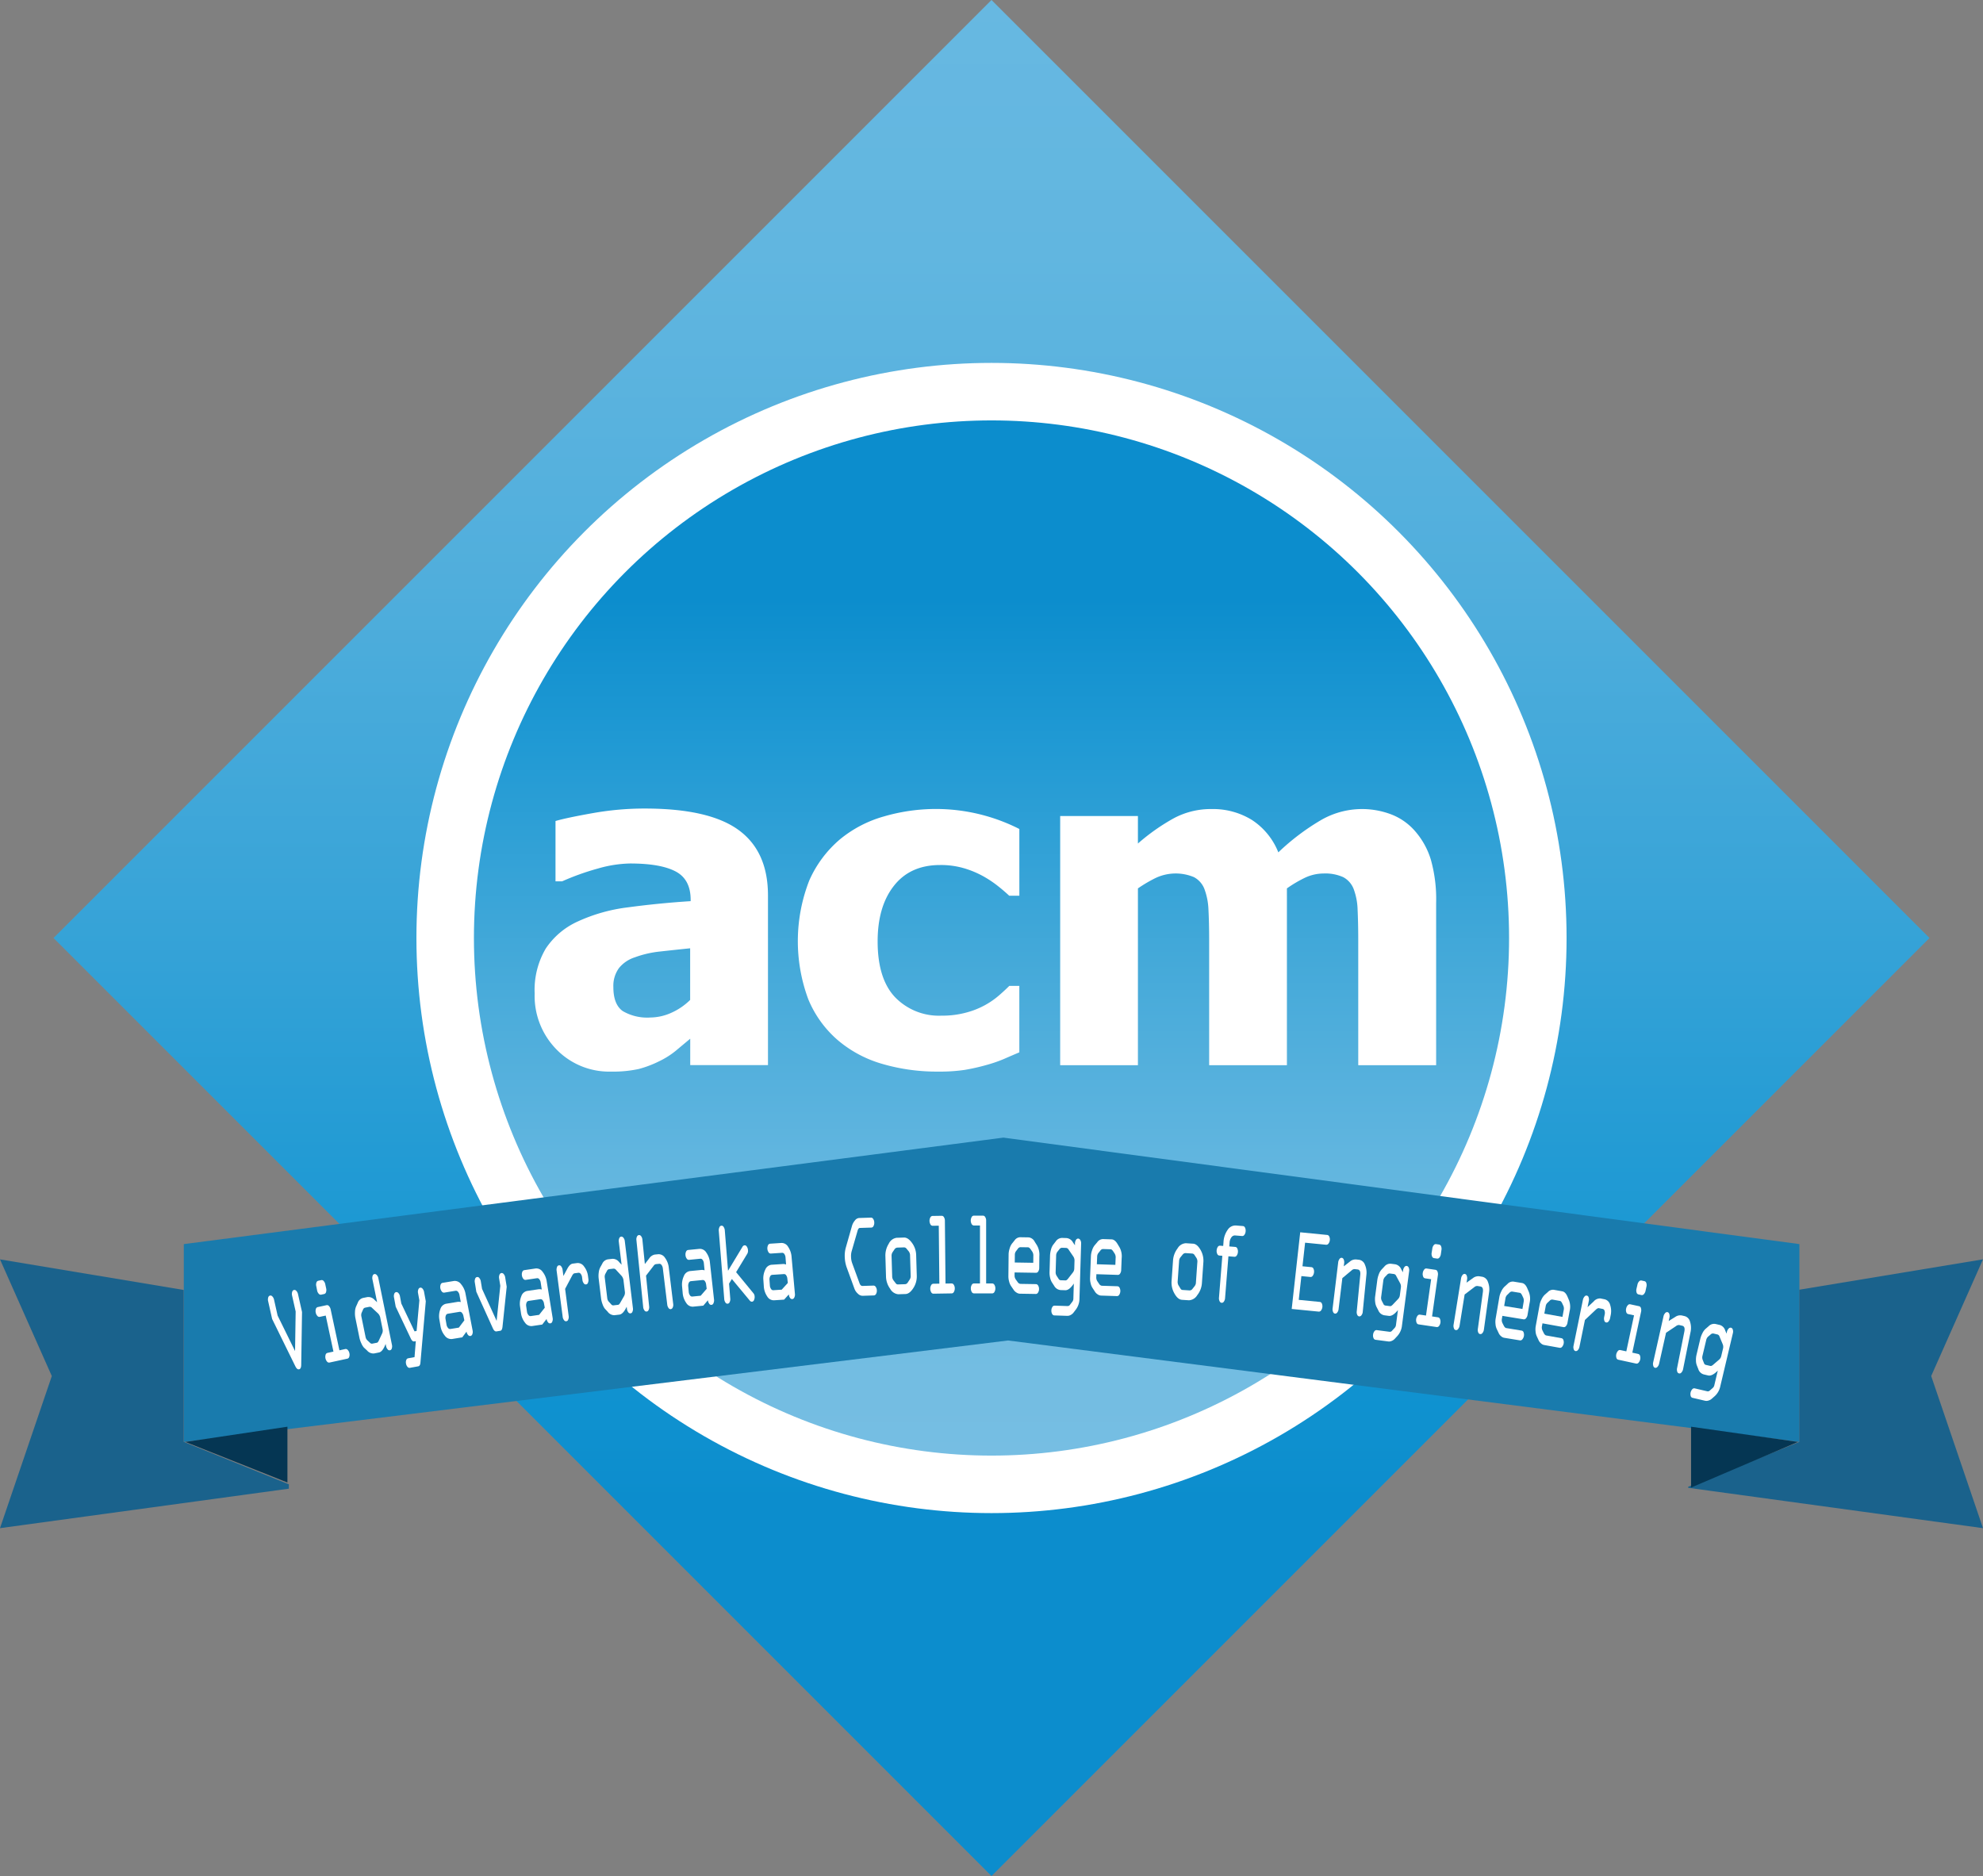 <svg xmlns="http://www.w3.org/2000/svg" xmlns:xlink="http://www.w3.org/1999/xlink" viewBox="0 0 396.13 374.74"><rect x="0" y="0" width="396.13" height="374.74" fill="#808080" stroke="none"/><defs><style>.cls-1{fill:url(#linear-gradient);}.cls-2{fill:#fff;}.cls-3{fill:url(#linear-gradient-2);}.cls-4{fill:#197bad;}.cls-5{fill:#1a628c;}.cls-6{fill:none;}.cls-7{fill:#053653;}</style><linearGradient id="linear-gradient" x1="-432.394" y1="2615.265" x2="-167.412" y2="2350.283" gradientTransform="matrix(0.707, 0.707, 0.707, -0.707, -1345.493, 2154.993)" gradientUnits="userSpaceOnUse"><stop offset="0" stop-color="#67b8e1"/><stop offset="0.134" stop-color="#61b6e0"/><stop offset="0.31" stop-color="#50aedc"/><stop offset="0.509" stop-color="#34a2d7"/><stop offset="0.723" stop-color="#1194d1"/><stop offset="0.8" stop-color="#0c8dcd"/></linearGradient><linearGradient id="linear-gradient-2" x1="448.065" y1="1633.042" x2="448.065" y2="1846.868" gradientTransform="matrix(1, 0, 0, -1, -250, 1923.804)" gradientUnits="userSpaceOnUse"><stop offset="0" stop-color="#76bee3"/><stop offset="0.123" stop-color="#71bce1"/><stop offset="0.283" stop-color="#60b5df"/><stop offset="0.464" stop-color="#44a9d9"/><stop offset="0.66" stop-color="#219ad4"/><stop offset="0.8" stop-color="#0c8dcd"/></linearGradient></defs><title>ACMO</title><g id="Layer_2" data-name="Layer 2"><g id="ACM_Logo" data-name="ACM Logo"><path class="cls-1" d="M198.065,374.74,10.695,187.37,198.065,0,385.435,187.37Z"/><circle class="cls-2" cx="198.065" cy="187.37" r="114.879"/><circle class="cls-3" cx="198.065" cy="187.37" r="103.392"/><path class="cls-2" d="M137.867,207.497c-1.057.885-2.014,1.676-2.847,2.379a16.583,16.583,0,0,1-3.383,2.134,21.267,21.267,0,0,1-4.039,1.525,23.872,23.872,0,0,1-5.501.52,14.668,14.668,0,0,1-10.94-4.434,15.227,15.227,0,0,1-4.351-11.169,16.251,16.251,0,0,1,2.207-8.957,15.173,15.173,0,0,1,6.365-5.408,33.733,33.733,0,0,1,10.035-2.837q6.253-.84,12.554-1.239v-.265c0-2.743-1.015-4.637-3.029-5.684-2.03-1.057-5.043-1.577-9.087-1.577a24.645,24.645,0,0,0-6.402,1.005,50.538,50.538,0,0,0-7.157,2.561h-1.322V164.001c1.535-.448,4.013-.968,7.453-1.577a59.11,59.11,0,0,1,10.368-.916q12.866,0,18.747,4.289,5.871,4.27,5.876,13.064V212.764H137.882v-5.267Zm0-7.755V189.426c-2.613.265-4.715.5-6.324.677a20.616,20.616,0,0,0-4.747,1.135,6.657,6.657,0,0,0-3.149,2.139,6.025,6.025,0,0,0-1.119,3.794c0,2.326.63,3.914,1.869,4.794a9.674,9.674,0,0,0,5.522,1.286,10.391,10.391,0,0,0,4.127-.916A12.736,12.736,0,0,0,137.867,199.742Zm49.617,14.313a38.849,38.849,0,0,1-11.305-1.556,23.848,23.848,0,0,1-8.895-4.788,21.756,21.756,0,0,1-5.824-8.114,33.331,33.331,0,0,1,.193-23.697,22.849,22.849,0,0,1,6.136-8.234,24.004,24.004,0,0,1,8.765-4.575,37.204,37.204,0,0,1,10.503-1.494,36.824,36.824,0,0,1,16.572,3.997v13.329H201.604q-1.098-1.024-2.28-1.952a21.74,21.74,0,0,0-2.956-1.962,18.987,18.987,0,0,0-3.81-1.577,16.462,16.462,0,0,0-4.757-.64q-5.965,0-9.218,4.138-3.263,4.13-3.263,11.123c0,4.981,1.166,8.708,3.487,11.149a12.182,12.182,0,0,0,9.259,3.68,18.182,18.182,0,0,0,5.147-.671,16.271,16.271,0,0,0,6.496-3.498c.744-.651,1.384-1.249,1.91-1.775h2.004v13.272c-.895.38-1.921.817-3.092,1.332a27.93,27.93,0,0,1-3.581,1.223,40.463,40.463,0,0,1-4.247.952A33.778,33.778,0,0,1,187.484,214.055Zm83.843-1.28V187.88c0-2.451-.052-4.523-.13-6.209a12.687,12.687,0,0,0-.802-4.127,4.523,4.523,0,0,0-2.061-2.326,8.747,8.747,0,0,0-3.945-.734,8.906,8.906,0,0,0-3.518.76,24.982,24.982,0,0,0-3.794,2.217v35.314H241.545V187.88c0-2.42-.052-4.481-.141-6.188a13.083,13.083,0,0,0-.822-4.148,4.523,4.523,0,0,0-2.061-2.326,9.422,9.422,0,0,0-7.646.151,27.898,27.898,0,0,0-3.56,2.092v35.314H211.784v-49.768h15.531v5.491a40.785,40.785,0,0,1,7.177-5.054,15.656,15.656,0,0,1,7.573-1.832,14.771,14.771,0,0,1,8.02,2.176,13.784,13.784,0,0,1,5.278,6.475,45.962,45.962,0,0,1,8.447-6.402,16.378,16.378,0,0,1,14.24-1.129,11.977,11.977,0,0,1,4.658,3.326,15.497,15.497,0,0,1,3.133,5.694,29.137,29.137,0,0,1,1.046,8.619v32.41l-15.562-.005Z"/><g id="Layer_1-2" data-name="Layer 1-2"><g id="Layer_1-2-2" data-name="Layer 1-2-2"><polygon class="cls-4" points="36.718 248.515 200.44 227.243 359.455 248.515 359.455 288.032 201.376 267.766 36.718 288.032 36.718 248.515"/><path class="cls-5" d="M396.13,251.557l-36.692,6.068v30.399l-22.199,8.963v.208l58.891,8.061-10.35-30.39Z"/><path class="cls-5" d="M57.712,297.368a7.232,7.232,0,0,1,0-.867l-21.02-8.486V257.677L0,251.566,10.35,274.874,0,305.256Z"/><line class="cls-6" x1="45.967" y1="293.12" x2="65.903" y2="290.52"/><polyline class="cls-7" points="337.811 297.151 337.811 284.99 359.152 288.032"/><polyline class="cls-7" points="57.417 296.137 57.417 284.99 37.039 288.032"/><path class="cls-2" d="M59.536,258.528l.798,3.554-.162,10.579q-.02.768-.413.86-.415.097-.753-.586l-4.643-9.46-.798-3.554a1.384,1.384,0,0,1,.015-.742.512.512,0,0,1,.356-.384.501.501,0,0,1,.485.189,1.368,1.368,0,0,1,.33.661l.707,3.15,3.484,7.081.121-7.899-.713-3.173a1.375,1.375,0,0,1,.016-.742.512.512,0,0,1,.356-.384.502.502,0,0,1,.484.19A1.365,1.365,0,0,1,59.536,258.528Z"/><path class="cls-2" d="M69.412,271.397l-3.598.78a.503.503,0,0,1-.478-.19,1.464,1.464,0,0,1-.292-1.36.507.507,0,0,1,.357-.378l1.209-.262-1.542-7.197-1.195.259a.503.503,0,0,1-.48-.196,1.318,1.318,0,0,1-.317-.64,1.381,1.381,0,0,1,.023-.731.506.506,0,0,1,.356-.383l1.799-.389a.502.502,0,0,1,.481.202,1.371,1.371,0,0,1,.321.657l1.748,8.16,1.18-.256a.517.517,0,0,1,.485.189,1.268,1.268,0,0,1,.326.644,1.297,1.297,0,0,1-.03.721A.509.509,0,0,1,69.412,271.397ZM63.564,255.839l.618-.134a.503.503,0,0,1,.479.19,1.31,1.31,0,0,1,.318.646l.177.826a1.38,1.38,0,0,1-.023.731.506.506,0,0,1-.356.383l-.632.137a.507.507,0,0,1-.489-.206,1.282,1.282,0,0,1-.307-.63l-.168-.852a1.319,1.319,0,0,1,.025-.72A.506.506,0,0,1,63.564,255.839Z"/><path class="cls-2" d="M75.332,260.124l-.928-4.548a1.326,1.326,0,0,1,.029-.715.487.487,0,0,1,.35-.362.52.52,0,0,1,.482.196,1.272,1.272,0,0,1,.317.645l2.715,13.301a1.301,1.301,0,0,1-.036.718.46.46,0,0,1-.835.167,1.341,1.341,0,0,1-.307-.648l-.087-.423q-.58,1.558-1.33,1.708l-1.003.201a1.657,1.657,0,0,1-1.38-.607l-.629-.577a3.224,3.224,0,0,1-.499-.819,5.005,5.005,0,0,1-.387-1.126l-.8-3.918a4.849,4.849,0,0,1-.09-1.299,2.978,2.978,0,0,1,.204-1.001l.346-.772a1.508,1.508,0,0,1,1.071-.977l.849-.17a1.621,1.621,0,0,1,1.426.549Zm-1.592.926-.821.164a.594.594,0,0,0-.407.404l-.269.614a1.291,1.291,0,0,0-.047.773l.833,4.078a1.233,1.233,0,0,0,.378.675l.496.461a.511.511,0,0,0,.44.186l.961-.192q.189-.038.376-.444l.675-1.447a1.424,1.424,0,0,0,.064-.87l-.425-2.086a1.788,1.788,0,0,0-.456-.982l-1.235-1.148A.593.593,0,0,0,73.74,261.05Z"/><path class="cls-2" d="M85.057,259.936l-1.07,12.265q-.048.656-.453.73l-1.656.299a.508.508,0,0,1-.473-.198,1.279,1.279,0,0,1-.299-.653,1.256,1.256,0,0,1,.05-.705.509.509,0,0,1,.373-.35l1.278-.23.257-3.193-.291.052q-.404.072-.707-.568L79.048,261.019l-.339-1.848a1.302,1.302,0,0,1,.045-.71.496.496,0,0,1,.361-.355.527.527,0,0,1,.481.202,1.25,1.25,0,0,1,.306.648l.262,1.425,2.643,5.56.414-.075.552-6.113-.268-1.472a1.256,1.256,0,0,1,.059-.699.52.52,0,0,1,.376-.368.513.513,0,0,1,.471.21,1.278,1.278,0,0,1,.301.641Z"/><path class="cls-2" d="M89.101,260.43l2.359-.386a1.751,1.751,0,0,1,.583.047l-.251-1.38a1.319,1.319,0,0,0-.295-.663.515.515,0,0,0-.476-.215l-2.288.375a.519.519,0,0,1-.474-.221,1.451,1.451,0,0,1-.24-1.377.507.507,0,0,1,.378-.354l2.287-.375a1.539,1.539,0,0,1,1.418.641,4.088,4.088,0,0,1,.906,1.989L94.414,265.795a1.291,1.291,0,0,1-.06.721.511.511,0,0,1-.374.354.527.527,0,0,1-.485-.213,1.294,1.294,0,0,1-.298-.662l-.851,1.143-2.036.334A1.555,1.555,0,0,1,88.872,266.823a3.99,3.99,0,0,1-.89-2.004l-.195-1.138a3.933,3.933,0,0,1,.176-2.174A1.532,1.532,0,0,1,89.101,260.43Zm3.66,3.306-.177-.819a1.373,1.373,0,0,0-.299-.668.508.508,0,0,0-.471-.209l-2.372.389a.503.503,0,0,0-.378.354,1.309,1.309,0,0,0-.056.72l.188,1.093a1.314,1.314,0,0,0,.296.656.518.518,0,0,0,.473.222l1.698-.278Z"/><path class="cls-2" d="M100.92,255.174l.3,1.857-.842,8.025q-.09.715-.419.769l-.772.126c-.281.047-.524-.157-.73-.609l-3.303-7.293-.304-1.88a1.304,1.304,0,0,1,.064-.719.466.466,0,0,1,.85-.14,1.295,1.295,0,0,1,.287.66l.247,1.493,2.909,6.387.735-7.004-.238-1.474a1.288,1.288,0,0,1,.067-.72.523.523,0,0,1,.39-.356.507.507,0,0,1,.471.215A1.296,1.296,0,0,1,100.92,255.174Z"/><path class="cls-2" d="M105.297,257.873l2.349-.346a1.748,1.748,0,0,1,.576.057l-.208-1.376a1.295,1.295,0,0,0-.273-.662.505.505,0,0,0-.465-.22l-2.279.336a.506.506,0,0,1-.462-.228,1.275,1.275,0,0,1-.275-.655,1.31,1.31,0,0,1,.077-.715.511.511,0,0,1,.384-.345l2.278-.336a1.505,1.505,0,0,1,1.387.658,4.007,4.007,0,0,1,.839,1.99l1.179,7.255a1.284,1.284,0,0,1-.081.714.47.47,0,0,1-.855.126,1.273,1.273,0,0,1-.275-.662l-.876,1.121-2.027.299a1.518,1.518,0,0,1-1.406-.666,3.907,3.907,0,0,1-.823-2.004l-.16-1.134a3.922,3.922,0,0,1,.238-2.153A1.546,1.546,0,0,1,105.297,257.873Zm3.53,3.341-.152-.816a1.35,1.35,0,0,0-.277-.667.493.493,0,0,0-.46-.216l-2.362.349a.509.509,0,0,0-.384.346,1.299,1.299,0,0,0-.077.714l.154,1.087a1.284,1.284,0,0,0,.275.657.508.508,0,0,0,.462.228l1.691-.25Z"/><path class="cls-2" d="M112.401,263.032l-1.209-9.207a1.354,1.354,0,0,1,.083-.721.457.457,0,0,1,.846-.117,1.352,1.352,0,0,1,.267.681l.16,1.213.797-1.48q.496-.912,1.073-.987l.876-.115a1.515,1.515,0,0,1,1.379.69,3.877,3.877,0,0,1,.797,1.987l.069.519a1.351,1.351,0,0,1-.082.729.461.461,0,0,1-.846.117,1.297,1.297,0,0,1-.265-.665l-.071-.542a1.297,1.297,0,0,0-.265-.665.504.504,0,0,0-.46-.227l-.776.102q-.249.033-.499.499l-1.387,2.615.711,5.418a1.285,1.285,0,0,1-.088.711.46.46,0,0,1-.844.11A1.294,1.294,0,0,1,112.401,263.032Z"/><path class="cls-2" d="M124.172,252.634l-.555-4.579a1.312,1.312,0,0,1,.087-.706.49.49,0,0,1,.378-.33.523.523,0,0,1,.464.234,1.258,1.258,0,0,1,.265.665l1.623,13.392a1.268,1.268,0,0,1-.094.707.461.461,0,0,1-.846.097,1.323,1.323,0,0,1-.254-.667l-.052-.427q-.705,1.496-1.466,1.584l-1.016.117a1.662,1.662,0,0,1-1.326-.714l-.58-.623a3.162,3.162,0,0,1-.431-.851,4.974,4.974,0,0,1-.294-1.148l-.478-3.945a4.814,4.814,0,0,1,.016-1.294,2.961,2.961,0,0,1,.286-.974l.408-.736a1.507,1.507,0,0,1,1.147-.88l.86-.099a1.626,1.626,0,0,1,1.377.661Zm-1.663.788-.831.096a.592.592,0,0,0-.439.366l-.318.586a1.281,1.281,0,0,0-.109.762l.498,4.107a1.218,1.218,0,0,0,.323.699l.456.498a.512.512,0,0,0,.423.22l.974-.112c.128-.015.265-.151.412-.41l.791-1.377a1.413,1.413,0,0,0,.134-.858l-.254-2.1a1.764,1.764,0,0,0-.375-1.009l-1.138-1.238A.596.596,0,0,0,122.509,253.422Z"/><path class="cls-2" d="M128.482,261.074,127.132,247.711a1.234,1.234,0,0,1,.106-.685.5.5,0,0,1,.394-.318.505.505,0,0,1,.451.241,1.289,1.289,0,0,1,.243.668l.493,4.88.855-1.107a1.788,1.788,0,0,1,1.095-.782l.738-.073a1.506,1.506,0,0,1,1.341.723,3.989,3.989,0,0,1,.754,2.001l.88,7.225a1.225,1.225,0,0,1-.101.702.505.505,0,0,1-.397.324.491.491,0,0,1-.448-.253,1.378,1.378,0,0,1-.245-.655l-.882-7.248a1.326,1.326,0,0,0-.253-.661.508.508,0,0,0-.455-.245l-.667.066a.73.73,0,0,0-.467.336l-1.514,1.962.62,6.146a1.283,1.283,0,0,1-.104.702.459.459,0,0,1-.844.083A1.285,1.285,0,0,1,128.482,261.074Z"/><path class="cls-2" d="M137.82,253.902l2.357-.232a1.721,1.721,0,0,1,.571.085l-.139-1.394a1.311,1.311,0,0,0-.239-.68.502.502,0,0,0-.453-.246l-2.287.225a.501.501,0,0,1-.45-.252,1.3,1.3,0,0,1-.242-.674,1.329,1.329,0,0,1,.113-.715.513.513,0,0,1,.401-.33l2.286-.225a1.5,1.5,0,0,1,1.349.731,4.075,4.075,0,0,1,.737,2.047l.814,7.364a1.305,1.305,0,0,1-.116.716.467.467,0,0,1-.859.085,1.287,1.287,0,0,1-.242-.681l-.929,1.085-2.036.2a1.511,1.511,0,0,1-1.368-.741,3.967,3.967,0,0,1-.72-2.06l-.104-1.15a4,4,0,0,1,.345-2.159A1.546,1.546,0,0,1,137.82,253.902Zm3.351,3.54-.11-.83a1.373,1.373,0,0,0-.243-.686.495.495,0,0,0-.448-.24l-2.371.234a.507.507,0,0,0-.4.328,1.331,1.331,0,0,0-.113.716l.099,1.103a1.292,1.292,0,0,0,.241.675.5.5,0,0,0,.449.251l1.698-.167Z"/><path class="cls-2" d="M144.676,259.484,143.589,245.895a1.377,1.377,0,0,1,.118-.729.457.457,0,0,1,.852-.069,1.376,1.376,0,0,1,.232.701l.643,8.043,2.873-4.767a.572.572,0,0,1,.428-.319.5.5,0,0,1,.453.264,1.41,1.41,0,0,1,.229.697,1.186,1.186,0,0,1-.128.709l-2.242,3.696,3.462,4.214a1.039,1.039,0,0,1,.238.629,1.438,1.438,0,0,1-.116.712.497.497,0,0,1-.397.344.543.543,0,0,1-.465-.234l-3.567-4.297-.562.921.238,2.976a1.32,1.32,0,0,1-.119.712.461.461,0,0,1-.851.07A1.325,1.325,0,0,1,144.676,259.484Z"/><path class="cls-2" d="M154.107,252.642l2.355-.154a1.757,1.757,0,0,1,.568.102l-.112-1.392a1.326,1.326,0,0,0-.224-.687.508.508,0,0,0-.446-.258l-2.285.15a.512.512,0,0,1-.444-.265,1.453,1.453,0,0,1-.101-1.388.499.499,0,0,1,.406-.315l2.283-.149a1.511,1.511,0,0,1,1.33.771,4.091,4.091,0,0,1,.694,2.061l.667,7.359a1.294,1.294,0,0,1-.13.709.502.502,0,0,1-.402.314.516.516,0,0,1-.456-.258,1.305,1.305,0,0,1-.227-.685l-.947,1.05-2.033.133a1.528,1.528,0,0,1-1.349-.783,3.993,3.993,0,0,1-.677-2.073l-.08-1.149a3.954,3.954,0,0,1,.386-2.137A1.517,1.517,0,0,1,154.107,252.642Zm3.271,3.634-.094-.83a1.376,1.376,0,0,0-.228-.691.497.497,0,0,0-.441-.253l-2.368.155a.499.499,0,0,0-.405.315,1.309,1.309,0,0,0-.126.709l.077,1.101a1.309,1.309,0,0,0,.227.68.509.509,0,0,0,.443.265l1.696-.111Z"/><path class="cls-2" d="M172.299,256.873l2.198-.071a.528.528,0,0,1,.45.273,1.264,1.264,0,0,1,.213.69,1.25,1.25,0,0,1-.157.702.518.518,0,0,1-.427.3l-2.276.074a1.348,1.348,0,0,1-.917-.414,2.461,2.461,0,0,1-.685-.974l-1.582-4.34a6.785,6.785,0,0,1-.361-1.932,6.056,6.056,0,0,1,.192-1.915l1.248-4.385a2.89,2.89,0,0,1,.588-1.09,1.172,1.172,0,0,1,.808-.489l2.407-.077a.513.513,0,0,1,.443.279,1.306,1.306,0,0,1,.205.684,1.357,1.357,0,0,1-.149.714.503.503,0,0,1-.419.312l-2.319.074c-.193.007-.343.196-.449.566l-1.188,4.111a3.548,3.548,0,0,0-.113,1.139,3.884,3.884,0,0,0,.221,1.212l1.45,3.958Q171.885,256.889,172.299,256.873Z"/><path class="cls-2" d="M183.015,250.697l.124,4.149a4.236,4.236,0,0,1-.699,2.468q-.738,1.147-1.557,1.173l-1.428.046a2.058,2.058,0,0,1-1.629-1.088,4.289,4.289,0,0,1-.834-2.401l-.124-4.149a4.38,4.38,0,0,1,.67-2.45,2.043,2.043,0,0,1,1.579-1.192l1.428-.046q.819-.051,1.624,1.047A4.259,4.259,0,0,1,183.015,250.697Zm-4.912.24.119,3.975a1.377,1.377,0,0,0,.265.846l.476.616a.494.494,0,0,0,.433.196l1.413-.046a.708.708,0,0,0,.555-.38l.353-.538a1.224,1.224,0,0,0,.201-.791l-.119-3.975a1.368,1.368,0,0,0-.251-.857l-.444-.537a.628.628,0,0,0-.516-.276l-1.261.041a.738.738,0,0,0-.628.337l-.397.586A1.31,1.31,0,0,0,178.103,250.937Z"/><path class="cls-2" d="M190.132,258.361l-3.681.059a.504.504,0,0,1-.434-.291,1.352,1.352,0,0,1-.185-.704,1.308,1.308,0,0,1,.171-.692.511.511,0,0,1,.428-.299l1.217-.019-.116-11.58-1.232.019a.505.505,0,0,1-.434-.28,1.449,1.449,0,0,1-.014-1.39.513.513,0,0,1,.428-.294l1.855-.03a.507.507,0,0,1,.43.284,1.282,1.282,0,0,1,.188.687l.126,12.562,1.232-.02a.511.511,0,0,1,.43.286,1.273,1.273,0,0,1,.188.686,1.358,1.358,0,0,1-.171.709A.511.511,0,0,1,190.132,258.361Z"/><path class="cls-2" d="M198.227,258.361h-3.681a.508.508,0,0,1-.431-.298,1.355,1.355,0,0,1-.177-.707,1.301,1.301,0,0,1,.177-.69.509.509,0,0,1,.431-.292h1.217V244.794h-1.232a.507.507,0,0,1-.431-.286,1.447,1.447,0,0,1,0-1.39.508.508,0,0,1,.431-.287H196.387a.513.513,0,0,1,.427.292,1.284,1.284,0,0,1,.181.69v12.562h1.232a.513.513,0,0,1,.427.292,1.284,1.284,0,0,1,.181.69,1.355,1.355,0,0,1-.178.707A.508.508,0,0,1,198.227,258.361Z"/><path class="cls-2" d="M207.625,250.9l-.024,2.373a1.277,1.277,0,0,1-.188.686.508.508,0,0,1-.43.285l-4.304-.069-.006.572a1.362,1.362,0,0,0,.26.857l.35.486a.783.783,0,0,0,.547.371l3.13.051a.514.514,0,0,1,.425.293,1.282,1.282,0,0,1,.174.698,1.257,1.257,0,0,1-.192.686.512.512,0,0,1-.427.285l-3.21-.052a1.288,1.288,0,0,1-.668-.227,1.762,1.762,0,0,1-.514-.459l-.535-.78a2.76,2.76,0,0,1-.415-.918,3.866,3.866,0,0,1-.159-1.078l.045-4.499a4.068,4.068,0,0,1,.195-1.038,2.958,2.958,0,0,1,.478-1.009l.514-.635a1.396,1.396,0,0,1,1.115-.636l1.71.028a1.569,1.569,0,0,1,1.209.884l.449.709A3.765,3.765,0,0,1,207.625,250.9Zm-4.897-.231-.015,1.52,3.695.059.014-1.368a1.438,1.438,0,0,0-.202-.845l-.35-.508q-.272-.366-.489-.371l-1.528-.024a.64.64,0,0,0-.518.306l-.36.474A1.158,1.158,0,0,0,202.728,250.669Z"/><path class="cls-2" d="M213.242,262.846l-2.638-.086a.508.508,0,0,1-.422-.295,1.289,1.289,0,0,1-.157-.707,1.263,1.263,0,0,1,.199-.684.505.505,0,0,1,.439-.267l2.638.085a.576.576,0,0,0,.459-.278l.43-.56a1.033,1.033,0,0,0,.23-.671l.09-2.992q-.898,1.364-1.709,1.337l-.935-.03a1.632,1.632,0,0,1-1.28-.849l-.438-.67a2.771,2.771,0,0,1-.361-.901,4.269,4.269,0,0,1-.128-1.151l.097-3.25a5.15,5.15,0,0,1,.202-1.304,2.769,2.769,0,0,1,.415-.912l.521-.673a1.537,1.537,0,0,1,1.284-.708l.877.028a1.64,1.64,0,0,1,1.28.862l.404.586-.003-.386a1.285,1.285,0,0,1,.201-.684.514.514,0,0,1,.437-.279.529.529,0,0,1,.43.301,1.253,1.253,0,0,1,.165.701l-.331,11.013a3.623,3.623,0,0,1-.688,2.119l-.514.674a1.615,1.615,0,0,1-.546.45A1.302,1.302,0,0,1,213.242,262.846Zm-.289-13.572-.819-.026a.667.667,0,0,0-.525.323l-.392.49a1.305,1.305,0,0,0-.241.788l-.098,3.273a1.308,1.308,0,0,0,.217.755l.381.587a.521.521,0,0,0,.391.27l.994.032c.144.004.307-.107.488-.335l1.005-1.29a1.294,1.294,0,0,0,.247-.764l.045-1.485a1.431,1.431,0,0,0-.227-.885l-.953-1.4a.618.618,0,0,0-.512-.333Z"/><path class="cls-2" d="M224.068,251.33l-.095,2.374a1.301,1.301,0,0,1-.209.684.516.516,0,0,1-.44.278l-4.306-.139-.023.574a1.357,1.357,0,0,0,.233.862l.336.491a.77.77,0,0,0,.537.381l3.132.1a.512.512,0,0,1,.417.301,1.404,1.404,0,0,1-.06,1.386.521.521,0,0,1-.436.279l-3.212-.104a1.271,1.271,0,0,1-.662-.238,1.739,1.739,0,0,1-.5-.467l-.513-.789a2.702,2.702,0,0,1-.389-.926,3.865,3.865,0,0,1-.127-1.082l.18-4.502a4.1,4.1,0,0,1,.226-1.034,2.992,2.992,0,0,1,.509-1.002l.534-.627a1.417,1.417,0,0,1,1.135-.619l1.712.055q.645.02,1.183.905l.429.716A3.73,3.73,0,0,1,224.068,251.33Zm-4.895-.311-.061,1.52,3.697.12.055-1.369a1.433,1.433,0,0,0-.175-.849l-.335-.514c-.174-.248-.334-.374-.479-.378l-1.53-.049a.651.651,0,0,0-.527.299l-.375.468a1.168,1.168,0,0,0-.269.752Z"/><path class="cls-2" d="M240.389,252.157l-.291,4.159a4.312,4.312,0,0,1-.932,2.399,2.07,2.07,0,0,1-1.647,1.022l-1.409-.092q-.822-.055-1.492-1.245a4.352,4.352,0,0,1-.581-2.48l.291-4.16a4.46,4.46,0,0,1,.904-2.383,2.02,2.02,0,0,1,1.67-1.038l1.409.092q.808.03,1.491,1.204A4.318,4.318,0,0,1,240.389,252.157Zm-4.851-.236-.279,3.983a1.407,1.407,0,0,0,.176.872l.406.662a.488.488,0,0,0,.407.238l1.394.091a.699.699,0,0,0,.582-.326l.401-.504a1.24,1.24,0,0,0,.278-.77l.279-3.983a1.384,1.384,0,0,0-.162-.882l-.383-.579a.616.616,0,0,0-.479-.325l-1.243-.081a.727.727,0,0,0-.652.275l-.447.547A1.329,1.329,0,0,0,235.538,251.921Z"/><path class="cls-2" d="M245.392,250.95l-.669,8.36a1.299,1.299,0,0,1-.234.682.505.505,0,0,1-.444.253.519.519,0,0,1-.414-.323,1.304,1.304,0,0,1-.123-.712l.669-8.359-.615-.051a.503.503,0,0,1-.401-.328,1.325,1.325,0,0,1-.12-.706,1.434,1.434,0,0,1,.216-.673.489.489,0,0,1,.463-.263l.63.052.061-.762a4.61,4.61,0,0,1,.833-2.457,1.849,1.849,0,0,1,1.657-.867l1.409.115a.507.507,0,0,1,.402.328,1.374,1.374,0,0,1,.118.73,1.304,1.304,0,0,1-.234.677.506.506,0,0,1-.445.257l-1.409-.115a.835.835,0,0,0-.746.364,1.933,1.933,0,0,0-.37,1.067l-.061.762,1.201.098a.482.482,0,0,1,.401.316,1.34,1.34,0,0,1,.121.719,1.312,1.312,0,0,1-.233.677.508.508,0,0,1-.447.258Z"/><path class="cls-2" d="M264.929,248.647l-4.218-.415-.524,4.713,1.818.179a.495.495,0,0,1,.386.329,1.26,1.26,0,0,1,.102.698,1.36,1.36,0,0,1-.252.686.508.508,0,0,1-.454.246l-1.818-.179-.528,4.747,4.232.416a.499.499,0,0,1,.388.323,1.411,1.411,0,0,1-.156,1.371.526.526,0,0,1-.461.24l-5.41-.531,1.702-15.314,5.41.532a.51.51,0,0,1,.397.337,1.297,1.297,0,0,1,.104.714,1.274,1.274,0,0,1-.256.662A.525.525,0,0,1,264.929,248.647Z"/><path class="cls-2" d="M269.991,253.777l-1.84,1.532-.751,6.195a1.283,1.283,0,0,1-.26.66.51.51,0,0,1-.455.24.504.504,0,0,1-.384-.337,1.278,1.278,0,0,1-.095-.701l1.115-9.194a1.355,1.355,0,0,1,.258-.678.507.507,0,0,1,.458-.245.5.5,0,0,1,.384.342,1.329,1.329,0,0,1,.094.719l-.079.646,1.22-.948a1.709,1.709,0,0,1,1.308-.422l.554.063a1.471,1.471,0,0,1,1.132.96,3.884,3.884,0,0,1,.303,2.082l-.728,7.366a1.229,1.229,0,0,1-.253.661.515.515,0,0,1-.461.24.501.501,0,0,1-.381-.307,1.287,1.287,0,0,1-.099-.731l.7-7.253q.102-1.018-.532-1.09l-.585-.068A.875.875,0,0,0,269.991,253.777Z"/><path class="cls-2" d="M277.357,267.965l-2.591-.339a.502.502,0,0,1-.386-.334,1.283,1.283,0,0,1-.084-.716,1.265,1.265,0,0,1,.265-.659.504.504,0,0,1,.459-.222l2.591.34a.573.573,0,0,0,.48-.231l.48-.513a1.034,1.034,0,0,0,.295-.642l.389-2.958q-1.021,1.265-1.818,1.161l-.918-.121a1.607,1.607,0,0,1-1.177-.965l-.363-.706a2.762,2.762,0,0,1-.265-.928,4.252,4.252,0,0,1-.011-1.153l.422-3.212a5.14,5.14,0,0,1,.33-1.273,2.766,2.766,0,0,1,.501-.862l.58-.618a1.524,1.524,0,0,1,1.336-.576l.862.113a1.619,1.619,0,0,1,1.175.977l.338.62.037-.383a1.278,1.278,0,0,1,.267-.659.509.509,0,0,1,.457-.234.521.521,0,0,1,.394.339,1.262,1.262,0,0,1,.091.711L280.059,264.806a3.636,3.636,0,0,1-.89,2.034l-.574.618a1.636,1.636,0,0,1-.583.394A1.29,1.29,0,0,1,277.357,267.965Zm1.075-13.479-.804-.105a.661.661,0,0,0-.549.268l-.435.448a1.304,1.304,0,0,0-.317.758l-.425,3.235a1.306,1.306,0,0,0,.138.769l.317.617a.506.506,0,0,0,.358.306l.975.129q.213.028.515-.285l1.119-1.181a1.298,1.298,0,0,0,.32-.734l.193-1.467a1.429,1.429,0,0,0-.135-.899l-.798-1.48A.61.61,0,0,0,278.432,254.486Z"/><path class="cls-2" d="M287.009,265.085l-3.649-.538a.507.507,0,0,1-.384-.346,1.438,1.438,0,0,1,.194-1.37.501.501,0,0,1,.465-.227l1.226.181,1.026-7.254-1.212-.179a.506.506,0,0,1-.382-.351,1.298,1.298,0,0,1-.079-.709,1.342,1.342,0,0,1,.274-.674.5.5,0,0,1,.465-.233l1.825.269a.51.51,0,0,1,.383.358,1.366,1.366,0,0,1,.075.725l-1.163,8.226,1.198.177a.527.527,0,0,1,.392.346,1.427,1.427,0,0,1-.191,1.378A.507.507,0,0,1,287.009,265.085Zm-.146-16.567.627.092a.512.512,0,0,1,.385.346,1.313,1.313,0,0,1,.076.714l-.118.833a1.355,1.355,0,0,1-.273.675.502.502,0,0,1-.466.233l-.642-.095a.512.512,0,0,1-.389-.365,1.272,1.272,0,0,1-.073-.695l.136-.855a1.295,1.295,0,0,1,.272-.662A.501.501,0,0,1,286.863,248.518Z"/><path class="cls-2" d="M294.498,257.123l-1.92,1.46-1.007,6.23a1.286,1.286,0,0,1-.289.655.458.458,0,0,1-.844-.138,1.308,1.308,0,0,1-.067-.714l1.495-9.247a1.36,1.36,0,0,1,.288-.673.505.505,0,0,1,.472-.226.512.512,0,0,1,.375.365,1.354,1.354,0,0,1,.065.731l-.105.649,1.271-.9a1.713,1.713,0,0,1,1.337-.363l.558.091a1.507,1.507,0,0,1,1.106,1.027,3.949,3.949,0,0,1,.222,2.12l-1.03,7.418a1.25,1.25,0,0,1-.281.657.468.468,0,0,1-.849-.11,1.299,1.299,0,0,1-.07-.744l.997-7.303q.142-1.025-.493-1.129l-.588-.097A.871.871,0,0,0,294.498,257.123Z"/><path class="cls-2" d="M305.549,260.308l-.405,2.359a1.31,1.31,0,0,1-.296.656.519.519,0,0,1-.472.222l-4.253-.698-.098.569a1.381,1.381,0,0,0,.119.892l.269.533c.149.272.311.422.482.449l3.093.507a.51.51,0,0,1,.373.354,1.423,1.423,0,0,1-.24,1.376.523.523,0,0,1-.468.222l-3.172-.52a1.279,1.279,0,0,1-.626-.323,1.737,1.737,0,0,1-.434-.532l-.405-.855a2.755,2.755,0,0,1-.263-.975,3.88,3.88,0,0,1,.015-1.096l.768-4.473a4.144,4.144,0,0,1,.361-1.005,3.014,3.014,0,0,1,.635-.935l.611-.557a1.418,1.418,0,0,1,1.208-.471l1.689.277q.639.104,1.055,1.057l.331.771A3.789,3.789,0,0,1,305.549,260.308Zm-4.814-.945-.259,1.511,3.651.598.234-1.359a1.447,1.447,0,0,0-.064-.87l-.265-.558q-.211-.404-.425-.439l-1.511-.248a.655.655,0,0,0-.562.231l-.433.418a1.183,1.183,0,0,0-.366.716Z"/><path class="cls-2" d="M313.547,261.935l-.426,2.316a1.265,1.265,0,0,1-.301.641.512.512,0,0,1-.471.21l-4.219-.761-.103.56a1.344,1.344,0,0,0,.11.88l.262.531q.22.405.475.451l3.068.554a.506.506,0,0,1,.367.355,1.385,1.385,0,0,1-.251,1.351.516.516,0,0,1-.468.211l-3.146-.567a1.277,1.277,0,0,1-.618-.33,1.739,1.739,0,0,1-.427-.53l-.394-.85a2.713,2.713,0,0,1-.252-.965,3.808,3.808,0,0,1,.026-1.079l.807-4.393a4.017,4.017,0,0,1,.367-.983,2.947,2.947,0,0,1,.641-.911l.612-.538a1.405,1.405,0,0,1,1.204-.443l1.677.302q.631.114,1.038,1.06l.321.765A3.709,3.709,0,0,1,313.547,261.935Zm-4.774-1.015-.273,1.484,3.622.653.245-1.335a1.411,1.411,0,0,0-.055-.858l-.259-.554c-.136-.267-.275-.416-.417-.441l-1.498-.27a.645.645,0,0,0-.561.218l-.434.405A1.152,1.152,0,0,0,308.773,260.92Z"/><path class="cls-2" d="M314.338,268.802l1.864-9.13a1.379,1.379,0,0,1,.313-.659.455.455,0,0,1,.837.162,1.364,1.364,0,0,1,.029.733l-.246,1.203,1.234-1.149a1.631,1.631,0,0,1,1.333-.592l.863.173a1.504,1.504,0,0,1,1.075,1.098,3.908,3.908,0,0,1,.102,2.142l-.105.516a1.365,1.365,0,0,1-.314.664.458.458,0,0,1-.837-.161,1.307,1.307,0,0,1-.033-.716l.11-.538a1.311,1.311,0,0,0-.033-.716.498.498,0,0,0-.359-.364l-.765-.153q-.245-.05-.634.315l-2.16,2.036-1.097,5.373a1.299,1.299,0,0,1-.314.647.51.51,0,0,1-.471.198.5.5,0,0,1-.361-.364A1.307,1.307,0,0,1,314.338,268.802Z"/><path class="cls-2" d="M326.855,272.385l-3.598-.78a.506.506,0,0,1-.358-.372,1.464,1.464,0,0,1,.291-1.359.502.502,0,0,1,.48-.196l1.208.262,1.542-7.196-1.194-.259a.506.506,0,0,1-.356-.378,1.318,1.318,0,0,1-.028-.714,1.376,1.376,0,0,1,.322-.657.501.501,0,0,1,.48-.201l1.799.389a.505.505,0,0,1,.356.383,1.375,1.375,0,0,1,.024.732l-1.748,8.16,1.18.256a.523.523,0,0,1,.365.373,1.435,1.435,0,0,1-.289,1.366A.507.507,0,0,1,326.855,272.385Zm1.042-16.6.618.134a.504.504,0,0,1,.358.372,1.307,1.307,0,0,1,.026.72l-.177.826a1.371,1.371,0,0,1-.322.658.502.502,0,0,1-.481.202l-.632-.137a.511.511,0,0,1-.361-.391,1.288,1.288,0,0,1-.022-.701l.196-.846a1.31,1.31,0,0,1,.318-.646A.502.502,0,0,1,327.897,255.785Z"/><path class="cls-2" d="M334.817,264.887l-2.002,1.337-1.387,6.176a1.303,1.303,0,0,1-.328.638.51.51,0,0,1-.48.19.518.518,0,0,1-.351-.384,1.31,1.31,0,0,1-.023-.72l2.058-9.167a1.366,1.366,0,0,1,.329-.655.502.502,0,0,1,.485-.196.518.518,0,0,1,.35.391,1.373,1.373,0,0,1,.019.736l-.145.644,1.32-.818a1.697,1.697,0,0,1,1.354-.278l.551.129a1.514,1.514,0,0,1,1.036,1.101,4.001,4.001,0,0,1,.091,2.139l-1.482,7.364a1.268,1.268,0,0,1-.322.64.465.465,0,0,1-.837-.166,1.307,1.307,0,0,1-.024-.75l1.443-7.253q.206-1.017-.422-1.164l-.578-.135A.859.859,0,0,0,334.817,264.887Z"/><path class="cls-2" d="M340.631,279.811l-2.544-.593a.502.502,0,0,1-.351-.368,1.441,1.441,0,0,1,.319-1.345.505.505,0,0,1,.48-.174l2.544.593a.572.572,0,0,0,.501-.181l.529-.46a1.036,1.036,0,0,0,.358-.608l.686-2.893q-1.144,1.153-1.926.97l-.901-.211a1.599,1.599,0,0,1-1.073-1.073l-.291-.736a2.762,2.762,0,0,1-.17-.946,4.253,4.253,0,0,1,.105-1.144l.745-3.141a5.136,5.136,0,0,1,.457-1.228,2.791,2.791,0,0,1,.585-.806l.641-.554a1.527,1.527,0,0,1,1.388-.439l.846.197a1.611,1.611,0,0,1,1.07,1.084l.274.648.074-.376a1.289,1.289,0,0,1,.334-.626.508.508,0,0,1,.479-.185.514.514,0,0,1,.357.375,1.239,1.239,0,0,1,.019.714l-2.523,10.643a3.627,3.627,0,0,1-1.091,1.927l-.633.555a1.625,1.625,0,0,1-.622.333A1.28,1.28,0,0,1,340.631,279.811Zm2.434-13.251-.79-.185a.668.668,0,0,0-.574.212l-.478.401a1.303,1.303,0,0,0-.392.72l-.75,3.163a1.296,1.296,0,0,0,.06.777l.253.643a.51.51,0,0,0,.325.339l.957.223q.211.05.542-.231l1.232-1.06a1.296,1.296,0,0,0,.394-.695l.34-1.435a1.413,1.413,0,0,0-.044-.905l-.644-1.545A.605.605,0,0,0,343.065,266.56Z"/></g></g></g></g></svg>